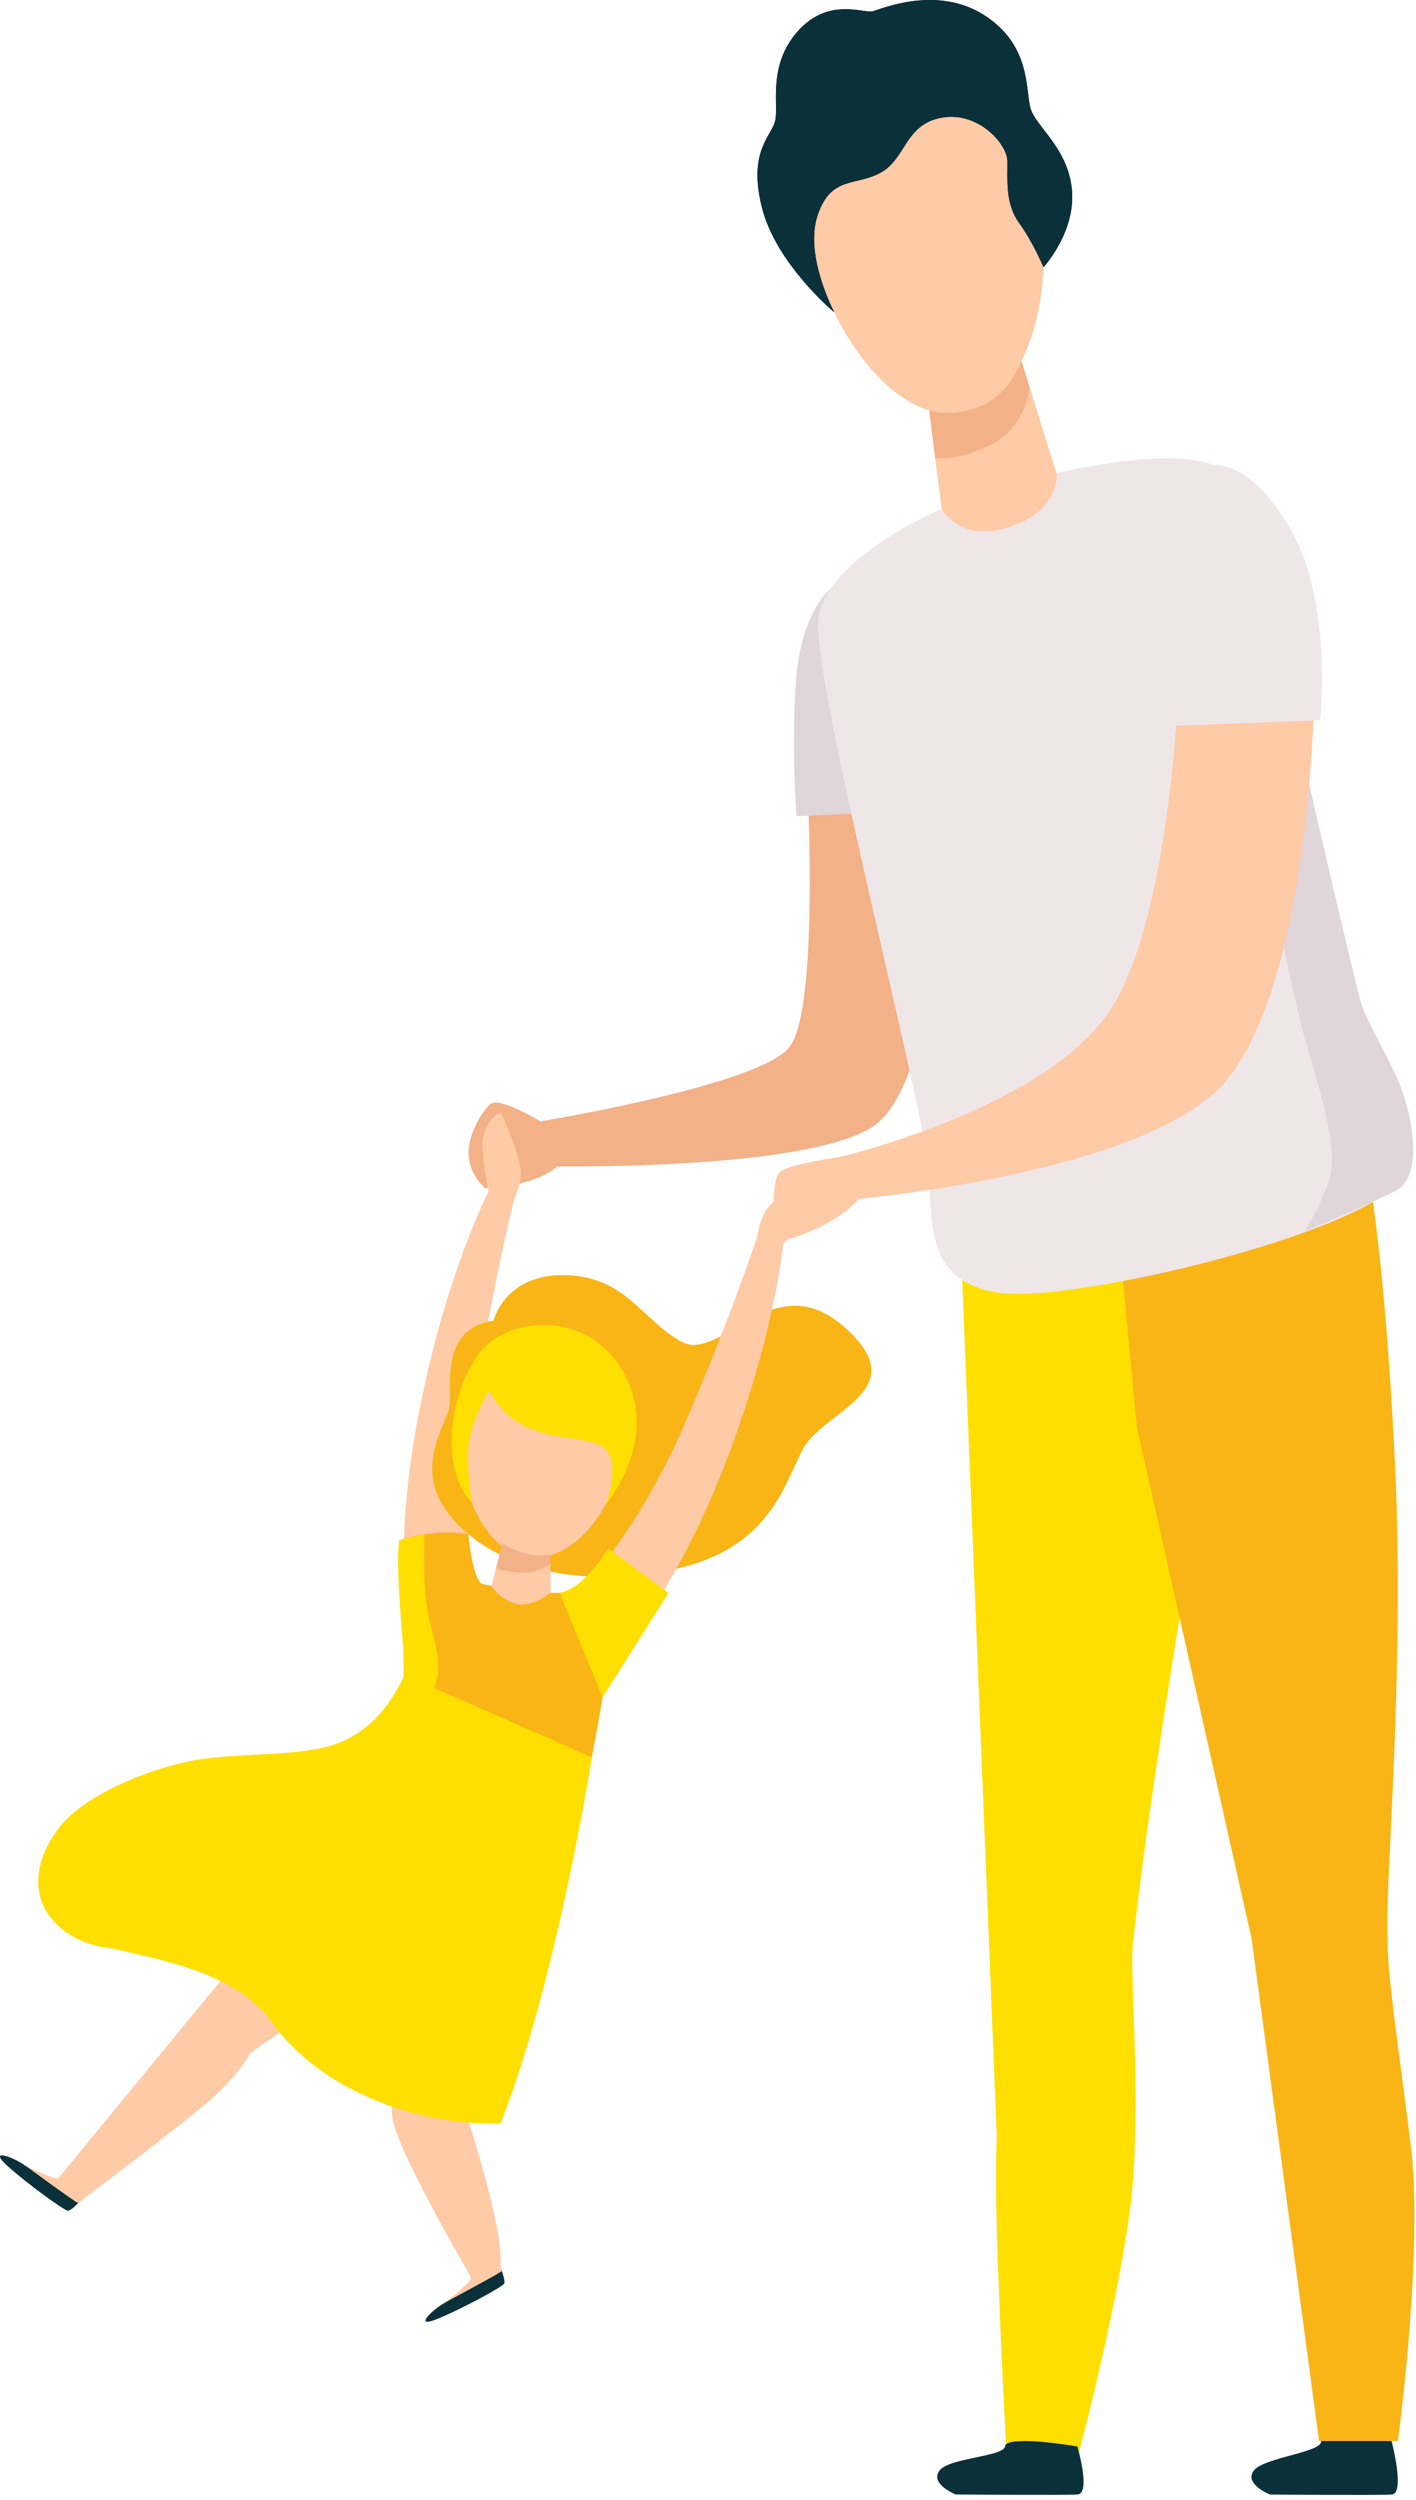 <?xml version="1.0" encoding="UTF-8"?>
<svg id="Layer_1" xmlns="http://www.w3.org/2000/svg" version="1.1" viewBox="0 0 280 494">
  <!-- Generator: Adobe Illustrator 29.7.1, SVG Export Plug-In . SVG Version: 2.1.1 Build 8)  -->
  <defs>
    <style>
      .st0 {
        fill: #efe6e8;
      }

      .st0, .st1, .st2, .st3, .st4, .st5, .st6, .st7 {
        fill-rule: evenodd;
      }

      .st1 {
        fill: #f9b515;
      }

      .st2 {
        fill: #f2b186;
      }

      .st3 {
        fill: #0a303a;
      }

      .st4 {
        fill: #ffdf00;
      }

      .st5 {
        fill: #e0d5d8;
      }

      .st6 {
        fill: #020d26;
      }

      .st7 {
        fill: #ffcaa6;
      }
    </style>
  </defs>
  <path class="st2" d="M107.45,221.96s-8.67-5.42-10.51-3.77c-1.84,1.65-4.64,6.49-4.26,10.4s3.29,6.24,3.29,6.24c0,0,12.58-.38,15.77-6.24,3.19-5.86-4.29-6.63-4.29-6.63"/>
  <path class="st2" d="M159.09,143.5s3.79,55.81-3.17,63.65c-6.97,7.84-52.47,15.03-52.47,15.03l4,8.29s50.61,1.07,64.84-7.64c14.22-8.71,13.77-59.88,13.77-59.88l-8.42-15.1-18.55-4.35"/>
  <path class="st5" d="M164.29,116.27s-5.62,4.38-6.79,17.16c-1.16,12.77,0,27.87,0,27.87l16.84-.77-10.05-44.25"/>
  <path class="st7" d="M93.67,315.22s-3.29-16.15.21-38.66,7.82-39.67,7.82-39.67l-5.12-1.36s-8.36,15.96-13.78,43.79c-5.42,27.83-1.93,45.94-1.93,45.94l12.78-10.05"/>
  <path class="st7" d="M101.71,236.9s1.13-2.13,1.29-4.83c.16-2.7-3.15-10.86-3.82-11.85-.67-.99-3.86,2.34-3.81,5.9.05,3.57,1.23,9.42,1.23,9.42,0,0,1.69,2.32,5.12,1.36"/>
  <path class="st1" d="M97.6,260.96s2.21-9.25,14.17-8.98c11.96.27,15.06,8.74,22.93,13.14,7.87,4.39,18.11-15.42,32.31-2.84,14.2,12.58-4.27,16.37-8.3,24.18-4.03,7.81-6.98,20.54-27.73,24.1-20.75,3.56-35.51-2.54-42.4-11.57-6.89-9.03-.28-17.55.29-21.04.57-3.48-2.11-15.37,8.74-16.97"/>
  <path class="st3" d="M15.54,435.27s-1.49,1.63-2.15,1.59c-.66-.04-7.7-5.07-11.84-8.77-4.14-3.7,1-1.92,3.51-.08,4.93,2.65,10.47,7.26,10.47,7.26"/>
  <path class="st7" d="M21.74,429.18s-5.73,6.4-6.4,6.12c-.67-.27-10.26-7.29-10.26-7.29,0,0,6.03,2.9,6.41,2.5.38-.4,4.04-4.24,4.04-4.24l6.21,2.9"/>
  <path class="st3" d="M99.17,448.67s.83,2.05.51,2.63c-.32.58-7.9,4.75-13.02,6.88-5.12,2.13-1.29-1.73,1.44-3.21,4.52-3.29,11.07-6.3,11.07-6.3"/>
  <path class="st7" d="M96.36,440.45s3.29,7.94,2.75,8.42c-.54.49-11.01,6.09-11.01,6.09,0,0,5.22-4.17,5.03-4.69-.2-.51-2.07-5.48-2.07-5.48l5.3-4.35"/>
  <path class="st7" d="M78.37,386.3s-1.42,26.17-.78,32.18c.63,6,15.17,30.84,15.17,30.84,0,0,1.61,2.29,6.19-1.83.71-7.1-6.79-29.99-7.23-31.01-.44-1.02,7.53-20.35,8.47-23.33.94-2.99,5.33-8.92,4.94-16.49-.4-7.57-21.77-6.21-21.77-6.21l-4.98,15.85M123.28,286.39c-1.49,11.86-10.03,22.42-18.77,21.32-8.74-1.1-14.38-13.46-12.88-25.31,1.5-11.86,9.56-18.73,18.3-17.63,8.74,1.11,14.85,9.76,13.35,21.62"/>
  <path class="st7" d="M67.44,362.49l-55.97,68.03,5.19,3.9s22.29-16.76,26.33-20.71c4.03-3.95,5.74-6.57,6.36-7.76.63-1.19,27.14-17.71,29.01-19.64,1.87-1.94,7.38-15.09,7.38-15.09l-18.31-8.72"/>
  <path class="st1" d="M91.22,312.11s7.61,1.89,14.74,2.49c7.13.6,16.01-.77,16.19.68.17,1.44-5.14,36.69-11.93,63.62-29.82-2.52-48.39-17.11-48.39-17.11,0,0,12.59-15.64,17.55-26.87,4.96-11.22,8.85-23.88,11.84-22.81"/>
  <path class="st7" d="M114.65,314.68s11.42-11.88,20.51-32.77c9.09-20.89,14.63-37.69,14.63-37.69l5.05,1.59s-1.48,17.95-11.8,44.36c-10.32,26.4-22.97,39.84-22.97,39.84l-5.42-15.33M99.76,303.41l-2.56,9.96s1.26,2.4,4.52,3.49c3.25,1.08,7.14-2.12,7.14-2.12l-.05-9.41-9.04-1.93"/>
  <path class="st7" d="M149.78,244.22s.19-2.4,1.5-4.76c1.31-2.36,8.47-7.49,9.57-7.97,1.1-.48,2.01,4.04.07,7.02-1.95,2.98-6.08,7.3-6.08,7.3,0,0-2.66,1.05-5.05-1.59"/>
  <path class="st2" d="M99.35,304.99s1.92,1.34,4.57,2.03c2.66.68,4.89.15,4.89.15v1.88s-2.22,1.82-5.41,1.73c-3.19-.08-5.33-.82-5.33-.82l1.28-4.96"/>
  <path class="st4" d="M110.65,314.76s2.26-.29,4.84-2.76c2.57-2.47,4.81-5.98,4.81-5.98l11.87,8.78-13.02,20.62-8.5-20.67M117.03,347.27s-6.91,44.16-18.06,72.34c-17.39.56-36.16-7.18-45.22-19.98-9.07-12.8-31.98-13.2-38.44-16.8-6.46-3.6-13.22-15.41,3.97-26.77,17.18-11.35,36.96-7.58,46.86-10.93,9.9-3.34,13.92-14.08,13.92-14.08l36.98,16.21"/>
  <path class="st4" d="M85.85,333.6s-5.85,12.5-12.64,17.43c-6.79,4.93-15.03,1.6-31.41,11.03-16.38,9.42-19.67,22.97-19.67,22.97,0,0-7.49-.35-11.98-5.91-4.5-5.56-2.78-13.09,2.44-19,5.22-5.91,18.02-11.09,26.81-12.43,8.8-1.33,18.66-.63,25.79-2.67,7.14-2.03,11.94-7.57,15.03-14.55,4.16-1.37,5.63,3.13,5.63,3.13"/>
  <path class="st4" d="M93.27,296.86s-1.39-8.55-.31-13.1c1.08-4.55,3.79-9.02,3.79-9.02,0,0,1.87,5.04,8.35,7.69,6.47,2.64,13.5,1.19,15.33,4.99,1.83,3.81-.73,9.98-.73,9.98,0,0,10.41-11.99,4.24-24.93-6.18-12.93-20.96-12.61-27.53-6.82-6.57,5.79-10.46,23.59-3.15,31.21"/>
  <path class="st4" d="M197.1,440.38c-.17-6.17-.18-12.35-.01-18.52l-7.69-190.45,18.15-2.18-.04.63,31.72-1.53.6,53.97c.62-4.5-11.12,59.74-15.8,101.66-.62,5.59,1.27,25.78.15,45.09-1.12,19.31-11.05,56.42-11.05,56.42l-14.01.88s-1.32-22.51-2.02-45.95"/>
  <path class="st1" d="M270.09,228.85s3.7,17.35,5.77,60.75c1.98,41.44-2.07,83.05-1.49,93.54h-26.87l-22.71-101.17-5.03-53.42,50.32.29"/>
  <path class="st3" d="M213.05,483.47s2.73,9.33,0,9.48c-2.73.15-24.03,0-24.03,0,0,0-5.21-2.05-3.26-4.71,1.95-2.66,13.26-2.73,13-5,1.19-2.08,14.28.22,14.28.22M275.17,482.38s2.75,10.42.02,10.58c-2.73.15-24.03,0-24.03,0,0,0-5.21-2.05-3.26-4.71,1.96-2.66,13.59-3.59,13.34-5.87,1.19-2.08,13.93,0,13.93,0"/>
  <path class="st1" d="M247.5,383.14l13.33,99.24h15.58s5.17-37.68,2.53-58.72c-2.65-21.03-4.57-33.12-4.57-40.52s-26.87,0-26.87,0"/>
  <path class="st0" d="M186.2,100.55s-23.32,9.81-24.39,22.06c-1.07,12.25,20.77,96.14,21.69,107.59.93,11.46-.71,23.11,14.01,25.26,14.73,2.15,73.13-11.92,79.54-22.64,4.39-7.34-2.17-23.05-7.23-31.32-5.07-8.28-20.21-101.24-27.55-108.11-7.34-6.87-36.89.95-36.89.95l-19.19,6.21"/>
  <path class="st7" d="M160.15,47.34c3.95,19.7,17.87,36.71,30.32,34.21,12.45-2.5,18.72-23.56,14.76-43.26-3.95-19.7-16.63-30.57-29.09-28.07-12.45,2.5-19.95,17.42-16,37.12"/>
  <g>
    <path id="a" class="st6" d="M164.98,61.72s-5.97-11.19-3.32-19.13c2.65-7.94,7.54-5.73,12.52-8.49,4.98-2.76,4.75-9.51,11.98-10.84s13,5.15,13.05,8.6c.05,3.45-.51,8.3,2.29,12.17,2.8,3.86,4.84,8.77,4.84,8.77,0,0,6.33-6.82,5.63-15.17-.7-8.35-7.15-12.58-8.19-16.2-1.04-3.62.16-12.46-9.16-18.43-9.33-5.97-20.28-1.25-22.04-.77-1.76.48-8.71-2.87-14.79,3.91-6.08,6.78-3.77,14.67-4.51,17.75-.74,3.08-5.41,5.96-2.62,17.11,2.79,11.15,14.31,20.72,14.31,20.72"/>
    <path id="a1" data-name="a" class="st3" d="M164.98,61.72s-5.97-11.19-3.32-19.13c2.65-7.94,7.54-5.73,12.52-8.49,4.98-2.76,4.75-9.51,11.98-10.84s13,5.15,13.05,8.6c.05,3.45-.51,8.3,2.29,12.17,2.8,3.86,4.84,8.77,4.84,8.77,0,0,6.33-6.82,5.63-15.17-.7-8.35-7.15-12.58-8.19-16.2-1.04-3.62.16-12.46-9.16-18.43-9.33-5.97-20.28-1.25-22.04-.77-1.76.48-8.71-2.87-14.79,3.91-6.08,6.78-3.77,14.67-4.51,17.75-.74,3.08-5.41,5.96-2.62,17.11,2.79,11.15,14.31,20.72,14.31,20.72"/>
  </g>
  <path class="st7" d="M199.46,71.23l2.07-1.35,7.44,23.84s.58,7.16-9.32,10.42c-9.9,3.26-13.45-3.6-13.45-3.6l-3.02-23.76,16.28-5.56"/>
  <path class="st2" d="M183.73,81.12s5.02,1.61,10.68-1.09c5.66-2.7,7.56-8.71,7.56-8.71l1.65,5.27s-.68,7.49-7.3,11.07c-6.63,3.58-11.39,2.86-11.39,2.86l-1.19-9.41"/>
  <path class="st5" d="M255.67,141.18l-13.03-10.54s11.69,62.07,15.66,75.54c3.97,13.46,6.37,21.96,4.35,27.58-2.02,5.62-4.71,9.58-4.71,9.58,0,0,11.76-4.89,17.88-7.94,6.12-3.04,3.09-15.72,1.13-20.69-1.96-4.96-6.39-12.47-7.6-15.85-1.2-3.38-13.68-57.68-13.68-57.68"/>
  <path class="st1" d="M95.5,313.05s-.79.14-1.66-2.8c-.87-2.95-1.24-7.09-1.24-7.09,0,0-5.82-1.28-13.66,1.24-.48,10.16,1.29,26.08,1.29,26.08l6.16-.47,9.12-16.96"/>
  <path class="st4" d="M83.94,303.21s-.4,8.83.51,14.54c.92,5.71,3.53,10.62,1.4,15.85-4.45-.18-6.07-1.9-6.07-1.9,0,0,.15-3.53-.17-7.72-.32-4.19-1.31-14.89-.68-19.58,1.52-.45,5-1.19,5-1.19"/>
  <path class="st7" d="M233.33,129.79s-1.07,48.73-13.19,68.85c-12.12,20.13-53.92,29.95-53.92,29.95l1.55,8.54s59.59-5.01,74.88-23.79c15.29-18.77,17.62-68.32,17.43-86.9-11.03-.19-26.74,3.34-26.74,3.34"/>
  <path class="st7" d="M166.22,228.59s-9.97,1.43-11.81,2.86c-1.84,1.44-1.36,7.73-1.36,7.73,0,0-1.06,5.3-.05,6.05,1,.76,13.51-3.24,17.28-9.05,3.77-5.8-4.06-7.59-4.06-7.59"/>
  <path class="st0" d="M239.85,91.9s7.45-1.34,15.57,13.13c8.13,14.46,5.63,37.3,5.63,37.3l-30.79,1.17s-12.18-45.51,9.59-51.6"/>
</svg>